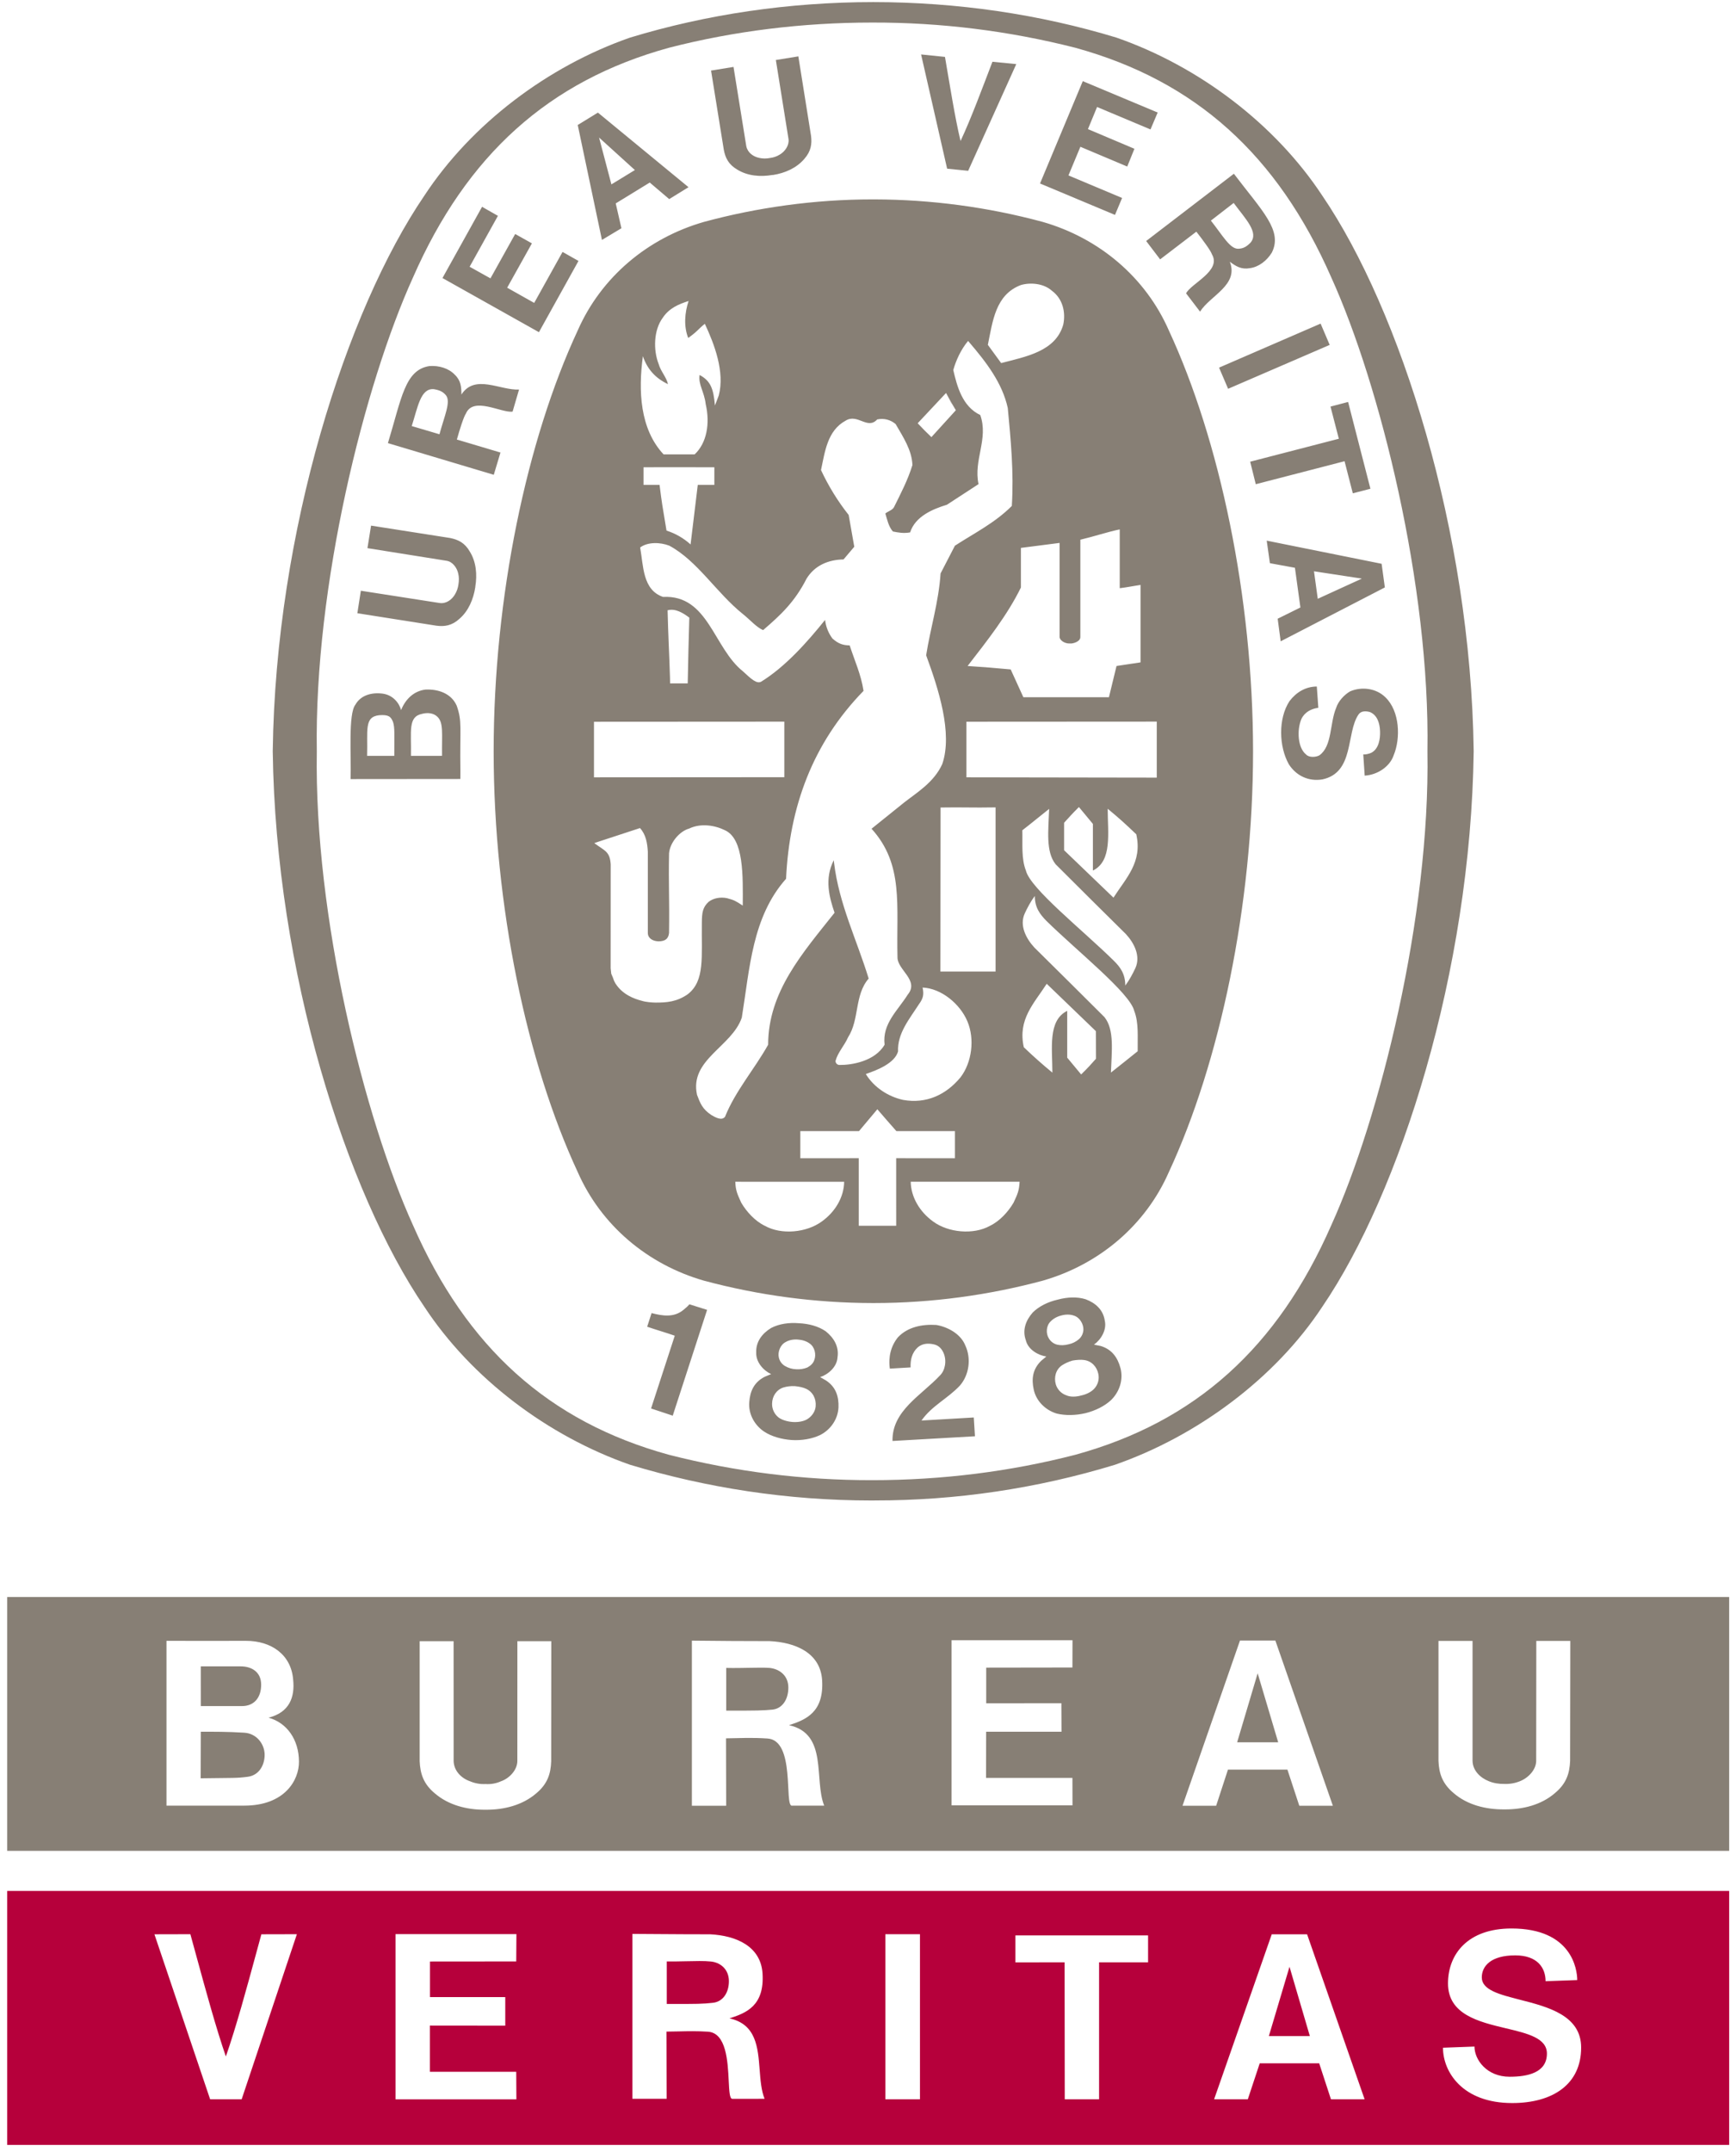 <svg width="138" height="171" viewBox="0 0 138 171" fill="none" xmlns="http://www.w3.org/2000/svg">
<path d="M50.078 2.995C49.851 3.066 50.304 2.919 50.078 2.995V2.995ZM50.078 2.995C50.042 3.004 50.119 2.98 50.078 2.995V2.995Z" fill="#877F75"/>
<path d="M69.418 119.236H69.272C62.597 119.236 56.16 118.232 50.079 116.396C43.541 114.109 37.482 109.548 33.729 103.839C27.537 94.757 21.919 77.205 21.681 59.724V59.672C21.916 42.194 27.538 24.639 33.729 15.554C37.475 9.85 43.538 5.272 50.079 2.99C56.162 1.14 62.736 0.167 69.418 0.167C76.093 0.167 82.672 1.14 88.754 2.99C95.297 5.267 101.358 9.849 105.116 15.552C111.301 24.639 116.914 42.196 117.147 59.671V59.723C116.914 77.208 111.301 94.757 105.116 103.837C101.358 109.548 95.15 114.129 88.617 116.403C82.436 118.287 76.011 119.241 69.551 119.233L69.418 119.236ZM113.471 59.703C113.69 46.535 109.687 30.553 105.832 22.056C101.563 12.327 95.043 6.424 85.472 3.793C80.199 2.452 74.781 1.78 69.342 1.792C63.784 1.792 58.336 2.469 53.182 3.794C43.611 6.427 37.089 12.33 32.826 22.058C28.97 30.556 24.971 46.538 25.184 59.705C24.97 72.869 28.97 88.851 32.826 97.354C37.089 107.077 43.613 112.98 53.182 115.607C58.463 116.955 63.892 117.632 69.342 117.622C74.903 117.622 80.314 116.936 85.472 115.607C95.046 112.979 101.566 107.076 105.832 97.354C109.687 88.848 113.69 72.866 113.471 59.703ZM75.982 32.597C75.337 31.518 75.866 32.479 75.203 31.226L75.982 32.597Z" fill="#877F75"/>
<path d="M70.948 114.508C70.897 112.099 73.25 110.881 74.733 109.288C75.126 108.9 75.281 108.133 75.002 107.503C74.822 107.107 74.571 106.906 74.232 106.83C73.716 106.711 73.284 106.788 72.949 107.073C72.49 107.499 72.362 108.064 72.386 108.661L70.737 108.759C70.602 107.842 70.82 106.956 71.382 106.266C72.155 105.446 73.308 105.219 74.426 105.288C75.317 105.439 76.366 105.984 76.736 106.919C77.212 107.937 77.056 109.249 76.297 110.114C75.323 111.148 74.064 111.717 73.253 112.883L77.409 112.641C77.441 113.141 77.475 113.657 77.502 114.134L70.948 114.508ZM56.211 104.09L56.183 104.17L53.478 112.497L51.755 111.925L53.608 106.24L53.639 106.143C52.949 105.899 52.117 105.663 51.446 105.428L51.796 104.345C52.666 104.57 53.566 104.722 54.333 104.087C54.607 103.863 54.654 103.815 54.806 103.647L56.211 104.09ZM89.068 108.71C88.845 107.888 88.4 107.231 87.493 106.958L86.963 106.853C87.504 106.47 87.998 105.695 87.822 104.945C87.696 104.084 87.089 103.542 86.305 103.248C85.626 103.033 84.832 103.071 84.077 103.277C83.316 103.452 82.608 103.791 82.094 104.299C81.553 104.917 81.249 105.683 81.548 106.508C81.727 107.249 82.528 107.699 83.175 107.797L82.768 108.136C82.079 108.808 81.99 109.588 82.175 110.424C82.366 111.337 83.111 112.063 84.004 112.33C84.684 112.494 85.492 112.483 86.291 112.297C87.088 112.096 87.806 111.737 88.322 111.259C88.996 110.597 89.316 109.626 89.068 108.71ZM83.363 106.332C83.144 105.979 83.144 105.365 83.522 105.002C83.742 104.778 84.043 104.612 84.383 104.532C84.709 104.443 85.067 104.437 85.371 104.547C85.852 104.696 86.132 105.236 86.123 105.655C86.118 105.801 86.084 105.944 86.023 106.076C85.961 106.208 85.874 106.326 85.765 106.422C85.531 106.623 85.25 106.762 84.949 106.824C84.635 106.909 84.322 106.921 84.04 106.855C83.897 106.82 83.763 106.755 83.647 106.665C83.53 106.575 83.434 106.462 83.363 106.332ZM86.995 110.343C86.768 110.597 86.377 110.803 85.949 110.893C85.519 111.013 85.083 111.019 84.771 110.881C84.572 110.814 84.392 110.7 84.246 110.549C84.099 110.398 83.991 110.214 83.929 110.013C83.768 109.447 83.929 108.834 84.412 108.501C84.628 108.356 84.932 108.214 85.253 108.118C85.586 108.061 85.926 108.038 86.169 108.073C86.765 108.147 87.19 108.6 87.309 109.175C87.354 109.381 87.348 109.594 87.294 109.797C87.239 110 87.136 110.187 86.995 110.343ZM66.654 111.831C66.686 110.99 66.454 110.218 65.662 109.7L65.195 109.433C65.822 109.229 66.529 108.638 66.576 107.866C66.712 107.002 66.281 106.306 65.636 105.789C65.045 105.384 64.284 105.186 63.496 105.15C62.718 105.087 61.937 105.196 61.301 105.528C60.594 105.959 60.081 106.61 60.114 107.475C60.078 108.247 60.7 108.92 61.301 109.195L60.804 109.399C59.943 109.829 59.625 110.557 59.564 111.397C59.474 112.348 59.974 113.252 60.749 113.767C61.328 114.148 62.117 114.375 62.937 114.433C63.744 114.484 64.555 114.338 65.188 114.04C66.027 113.618 66.614 112.776 66.654 111.831ZM61.909 107.86C61.819 107.458 62.006 106.869 62.466 106.64C62.723 106.487 63.082 106.421 63.417 106.448C63.761 106.47 64.102 106.571 64.353 106.757C64.782 107.042 64.882 107.647 64.744 108.036C64.651 108.351 64.432 108.527 64.177 108.669C63.891 108.784 63.582 108.832 63.275 108.808C62.969 108.797 62.671 108.709 62.408 108.554C62.28 108.481 62.169 108.381 62.083 108.261C61.997 108.142 61.938 108.005 61.909 107.86ZM64.178 112.773C63.894 112.949 63.458 113.029 63.02 113C62.585 112.968 62.169 112.842 61.9 112.647C61.733 112.518 61.599 112.352 61.508 112.161C61.416 111.971 61.371 111.761 61.374 111.55C61.383 110.953 61.72 110.435 62.281 110.255C62.527 110.181 62.853 110.129 63.195 110.151C63.532 110.181 63.865 110.258 64.085 110.364C64.628 110.617 64.897 111.177 64.838 111.77C64.804 112.145 64.567 112.529 64.178 112.773ZM105.701 27.408L97.626 30.896L96.907 29.214L104.979 25.716L105.701 27.408ZM75.29 13.405L73.22 4.327L75.119 4.522C75.507 6.769 75.903 9.313 76.357 11.205C77.187 9.442 78.08 7.026 78.892 4.908L80.787 5.094L76.963 13.573L75.29 13.405ZM40.953 18.595L38.988 22.121L37.332 21.197L39.581 17.152L38.321 16.434L35.173 22.095L42.841 26.397L45.986 20.735L44.719 20.02L42.465 24.071L40.316 22.863L42.283 19.339L40.953 18.595ZM36.303 56.073C35.881 55.121 34.865 54.747 33.815 54.798C32.931 54.911 32.255 55.51 31.882 56.427C31.746 55.89 31.246 55.221 30.399 55.117C29.522 55.009 28.672 55.252 28.251 55.998C27.674 56.74 27.928 60.024 27.869 61.911L36.595 61.903L36.598 61.268C36.547 57.776 36.754 57.355 36.303 56.073ZM31.344 60.065H29.181C29.246 58.049 28.922 56.963 30.15 56.834C30.881 56.782 31.075 56.937 31.248 57.386C31.387 57.836 31.344 58.314 31.344 60.065ZM35.138 60.063L32.667 60.065C32.711 58.109 32.404 56.947 33.567 56.723C33.979 56.613 34.471 56.656 34.774 56.961C35.268 57.449 35.118 58.248 35.138 60.063ZM105.766 32.309L107.165 31.942L108.939 38.839L107.539 39.2L106.883 36.651L99.825 38.478L99.38 36.689L106.428 34.865L105.766 32.309ZM61.428 13.909C62.408 13.757 63.322 13.352 63.944 12.62C64.475 12.015 64.552 11.44 64.472 10.796L63.463 4.48L61.675 4.769L62.685 11.072C62.738 11.549 62.411 12.035 61.992 12.281C61.751 12.432 61.478 12.526 61.195 12.556C60.919 12.612 60.634 12.61 60.359 12.549C59.883 12.453 59.431 12.134 59.325 11.618L58.309 5.318L56.524 5.608L57.538 11.906C57.66 12.548 57.914 13.074 58.614 13.481C59.419 13.976 60.422 14.073 61.405 13.903L61.428 13.909ZM109.829 44.801L100.695 42.963L100.948 44.754L102.938 45.119L103.373 48.274L101.566 49.167L101.805 50.962L110.086 46.681L109.829 44.801ZM104.753 47.583L104.453 45.398L108.248 45.978H108.254L108.248 45.984L104.753 47.583ZM108.508 59.952L108.681 59.925L108.869 59.875L109.023 59.813C109.601 59.502 109.73 58.727 109.704 58.101C109.681 57.463 109.48 56.82 108.895 56.581C108.583 56.499 108.194 56.472 107.985 56.789C106.991 58.265 107.675 61.386 105.127 61.934C104.013 62.123 103.028 61.632 102.456 60.737C101.659 59.327 101.6 57.102 102.503 55.72C103.048 55.003 103.786 54.563 104.678 54.554L104.797 56.246C104.236 56.315 103.699 56.599 103.448 57.144C103.081 58.023 103.162 59.428 103.818 59.949C104.051 60.215 104.603 60.182 104.884 60.021C105.912 59.29 105.698 57.467 106.217 56.246C106.375 55.732 106.861 55.201 107.332 54.936C108.242 54.547 109.39 54.687 110.121 55.402C111.288 56.513 111.34 58.686 110.792 60.004C110.494 60.918 109.496 61.58 108.483 61.636L108.37 59.952H108.508ZM37.781 46.636C37.947 45.647 37.847 44.636 37.349 43.836C36.948 43.133 36.425 42.883 35.777 42.752L29.497 41.768L29.21 43.559L35.497 44.562C35.971 44.628 36.329 45.114 36.427 45.582C36.492 45.849 36.492 46.138 36.444 46.432C36.408 46.716 36.314 46.989 36.167 47.233C35.925 47.645 35.486 47.984 34.965 47.921L28.685 46.943L28.407 48.731L34.697 49.722C35.341 49.803 35.921 49.721 36.515 49.18C37.236 48.56 37.633 47.631 37.784 46.65V46.633H37.781V46.636ZM47.529 8.948L45.926 9.933L47.85 19.067L49.399 18.137L48.946 16.164L51.65 14.506L53.197 15.821L54.731 14.875L47.529 8.948ZM48.602 14.653L47.624 10.94L47.614 10.928L47.624 10.931L47.621 10.918L47.63 10.938L50.469 13.513L48.602 14.653ZM90.178 11.822L86.484 10.26L87.21 8.502L91.456 10.286L92.027 8.942L86.074 6.449L82.675 14.581L88.634 17.077L89.199 15.732L84.935 13.94L85.883 11.664L89.608 13.235L90.178 11.822ZM36.679 31.354C36.676 30.751 36.647 30.245 36.142 29.766C35.664 29.265 34.896 29.036 34.144 29.088C32.182 29.387 31.927 31.638 30.837 35.213L39.252 37.73L39.784 35.961L36.456 34.969L36.318 34.931C36.541 34.118 36.872 33.091 37.037 32.864C37.633 31.474 39.865 32.837 40.748 32.709L41.26 30.955C39.766 31.037 37.752 29.69 36.679 31.354ZM34.934 34.509L32.73 33.857C33.214 32.353 33.43 30.836 34.482 30.925C34.911 30.994 35.203 31.112 35.451 31.413C35.858 31.925 35.326 33.056 34.934 34.509ZM98.085 13.807L91.112 19.152L92.222 20.611L94.981 18.501L95.102 18.412C95.621 19.069 96.263 19.945 96.338 20.206C97.121 21.518 94.689 22.517 94.285 23.311L95.395 24.764C96.201 23.483 98.485 22.655 97.763 20.801C98.253 21.165 98.682 21.435 99.374 21.307C100.066 21.211 100.699 20.723 101.101 20.075C101.987 18.315 100.337 16.776 98.085 13.807ZM99.404 19.287C99.104 19.59 98.848 19.753 98.441 19.767C97.78 19.799 97.193 18.713 96.257 17.531L98.068 16.129C99.01 17.404 100.101 18.478 99.404 19.287ZM92.916 26.26C91.065 22.033 87.374 18.923 82.885 17.633C78.516 16.455 74.013 15.854 69.49 15.845H69.344C64.76 15.845 60.186 16.488 55.962 17.633C51.466 18.923 47.781 22.036 45.925 26.26C41.882 34.943 39.242 47.427 39.242 59.7C39.242 71.978 41.884 84.458 45.925 93.139C47.783 97.364 51.468 100.481 55.962 101.77C60.327 102.941 64.825 103.539 69.344 103.547H69.49C74.082 103.547 78.655 102.909 82.888 101.77C87.374 100.484 91.065 97.367 92.916 93.139C96.952 84.457 99.609 71.978 99.609 59.7C99.606 47.422 96.944 34.945 92.916 26.26ZM85.146 51.135C85.278 51.135 85.863 51.012 85.88 50.638V42.888C86.936 42.641 88.013 42.276 89.011 42.069V46.741C89.618 46.669 89.93 46.593 90.664 46.478V52.636L88.756 52.923L88.152 55.407H81.351L80.343 53.197C78.689 53.042 78.57 53.042 76.918 52.923C78.479 50.905 80.073 48.894 81.155 46.687V43.539L84.23 43.144V50.612C84.23 50.871 84.609 51.135 84.998 51.135H85.154V51.138L85.146 51.135ZM81.155 22.65C81.924 22.427 82.966 22.523 83.608 23.096C84.478 23.732 84.729 24.801 84.522 25.794C83.917 27.939 81.521 28.341 79.585 28.853L78.527 27.403C78.912 25.551 79.12 23.416 81.155 22.65ZM75.204 31.229L75.984 32.6L74.041 34.736C73.516 34.227 73.469 34.185 72.949 33.634C73.946 32.58 74.041 32.462 75.204 31.229ZM51.104 28.313V28.301C51.449 29.321 52.087 30.047 53.099 30.526C52.984 29.981 52.512 29.493 52.358 28.925C51.919 27.81 51.962 26.224 52.683 25.254C53.192 24.491 53.929 24.177 54.738 23.919C54.431 24.838 54.339 25.932 54.709 26.859C55.246 26.46 55.267 26.431 55.68 26.032C55.83 25.886 55.902 25.838 56.03 25.733C56.784 27.339 57.63 29.555 57.137 31.425L56.833 32.224C56.717 30.908 56.503 30.274 55.613 29.797C55.497 30.564 55.984 31.116 56.099 32.117C56.458 33.671 56.177 35.215 55.218 36.109H52.751C50.865 34.093 50.734 31.055 51.104 28.313ZM56.786 38.535H55.468L54.896 43.266C54.344 42.765 53.692 42.39 52.983 42.165C52.647 40.154 52.616 40.013 52.431 38.534H51.156V37.13C53.358 37.123 54.576 37.131 56.787 37.131L56.786 38.535ZM47.217 57.355L62.348 57.346V61.761L47.217 61.771V57.355ZM53.069 48.496C53.7 48.327 54.312 48.719 54.796 49.081C54.724 51.646 54.724 51.614 54.669 54.304H53.267L53.26 53.872C53.2 51.839 53.114 50.505 53.069 48.496ZM52.116 79.671C51.836 79.668 51.33 79.629 51.047 79.537C50.391 79.372 49.469 79.023 48.914 78.135L48.81 77.931L48.712 77.661L48.59 77.379L48.543 76.938L48.547 68.685C48.475 67.648 48.089 67.629 47.242 66.999L47.54 66.896L50.874 65.803C51.348 66.319 51.454 66.987 51.498 67.677V74.123C51.492 74.539 51.853 74.782 52.333 74.804C52.9 74.804 53.136 74.586 53.185 74.135C53.224 71.24 53.137 70.436 53.185 67.811C53.261 66.927 54.044 66.046 54.781 65.843C55.706 65.4 56.821 65.573 57.648 65.985C59.134 66.687 59.058 69.6 59.044 71.964C58.458 71.58 58.368 71.53 57.79 71.373C57.279 71.267 56.721 71.362 56.331 71.663C55.853 72.105 55.801 72.53 55.792 73.303C55.754 76.038 56.053 77.922 54.683 78.999C53.798 79.62 52.984 79.672 52.116 79.671ZM56.549 88.607C55.827 88.128 55.659 87.662 55.408 87.002C54.795 84.199 58.172 83.194 58.968 80.865C59.602 76.971 59.782 72.874 62.486 69.833C62.755 64.116 64.594 59.059 68.645 54.901C68.452 53.607 67.932 52.492 67.544 51.289C67.015 51.273 66.652 51.167 66.174 50.741C65.851 50.309 65.649 49.798 65.588 49.262C64.175 51.022 62.429 52.986 60.509 54.169C60.154 54.365 59.709 53.952 59.062 53.351C56.705 51.474 56.306 47.25 52.706 47.434C51.073 46.88 51.151 44.953 50.887 43.505C51.492 43.058 52.478 43.08 53.203 43.362C55.449 44.568 56.946 47.108 59.064 48.804C59.631 49.256 60.14 49.855 60.662 50.072C62.058 48.872 63.169 47.842 64.114 45.986C64.767 44.926 65.853 44.476 67.055 44.456L67.909 43.448L67.463 40.922C66.594 39.823 65.856 38.625 65.264 37.354C65.575 35.91 65.761 34.222 67.22 33.429C68.177 32.83 68.954 34.182 69.733 33.329C70.301 33.215 70.802 33.367 71.197 33.699C71.79 34.73 72.489 35.76 72.531 36.959C72.172 38.129 71.608 39.212 71.065 40.304C70.937 40.541 70.606 40.622 70.379 40.801C70.522 41.289 70.635 41.843 70.977 42.234C71.408 42.323 71.828 42.4 72.347 42.308C72.761 41.032 74.132 40.459 75.273 40.109L77.787 38.471C77.372 36.56 78.597 34.882 77.924 32.981C76.492 32.301 76.076 30.681 75.779 29.404C76.001 28.617 76.394 27.767 76.955 27.093L77.042 27.193C78.412 28.792 79.675 30.437 80.111 32.422C80.353 34.959 80.6 37.559 80.433 40.205C79.076 41.561 77.454 42.362 75.909 43.365L74.769 45.569C74.62 47.836 73.969 49.877 73.622 52.073C74.599 54.727 75.747 58.261 74.903 60.719C74.241 62.178 72.877 62.982 71.851 63.789L69.282 65.856C71.86 68.703 71.241 71.935 71.344 76.073C71.325 77.07 73.105 77.9 72.158 79.039C71.359 80.315 70.119 81.345 70.319 83.019C69.539 84.357 67.652 84.639 66.755 84.627C66.711 84.63 66.667 84.624 66.626 84.609C66.585 84.594 66.548 84.57 66.516 84.54C66.484 84.51 66.459 84.473 66.442 84.433C66.426 84.392 66.418 84.349 66.418 84.305C66.603 83.619 67.134 83.079 67.414 82.43C68.331 81.02 67.912 79.074 69.053 77.762C68.114 74.692 66.695 71.843 66.302 68.567L66.279 68.357C65.512 69.862 65.938 71.343 66.342 72.532C63.805 75.728 61.062 78.812 61.062 83.02C59.98 84.952 58.446 86.709 57.636 88.745C57.365 89.086 56.859 88.787 56.549 88.607ZM73.34 78.476C74.834 78.543 76.322 79.778 76.904 81.167C77.498 82.58 77.258 84.434 76.351 85.614C75.204 86.999 73.635 87.736 71.788 87.404C70.632 87.149 69.492 86.437 68.825 85.347C69.772 85.027 71.123 84.48 71.389 83.554C71.324 82.115 72.304 80.964 73.041 79.814C73.406 79.318 73.451 79.017 73.34 78.476ZM74.756 77.202L74.769 64.169C76.623 64.139 77.221 64.194 79.141 64.16V77.202H74.756ZM65.314 97.075C64.113 97.948 62.117 98.152 60.792 97.406C60.027 97.037 59.341 96.293 58.92 95.567C58.608 94.869 58.48 94.626 58.451 93.908C61.613 93.908 63.747 93.908 67.105 93.911C67.087 95.117 66.412 96.294 65.314 97.075ZM71.241 97.405H68.266V92.038L63.62 92.042V89.884H68.285L69.743 88.148C70.454 88.98 70.519 89.041 71.256 89.884H75.912V92.042L71.24 92.038L71.241 97.405ZM80.573 95.567C80.149 96.294 79.47 97.035 78.706 97.405C77.374 98.152 75.371 97.947 74.181 97.072C73.094 96.29 72.417 95.114 72.395 93.908L81.051 93.907C81.011 94.626 80.898 94.87 80.573 95.567ZM83.92 68.685C85.907 70.666 87.709 72.463 89.495 74.221C90.164 74.942 90.683 75.973 90.259 76.923C90.04 77.391 89.765 77.905 89.452 78.318C89.452 77.391 89.057 76.854 88.53 76.335C86.096 73.937 81.885 70.598 81.553 69.182C81.178 68.232 81.297 67.077 81.268 65.978C81.986 65.428 82.556 64.944 83.4 64.278C83.345 65.965 83.111 67.686 83.92 68.685ZM88.054 64.269C88.982 65.035 89.447 65.458 90.326 66.298C90.828 68.518 89.51 69.771 88.513 71.333L84.589 67.565V65.38C85.06 64.863 85.219 64.677 85.767 64.133L86.878 65.474V69.178C88.433 68.421 88.054 66.195 88.054 64.269ZM87.123 84.134C86.661 84.651 86.496 84.842 85.944 85.382L84.836 84.047V80.328C83.281 81.095 83.657 83.31 83.657 85.236C82.874 84.594 82.116 83.921 81.386 83.218C80.888 81.003 82.204 79.735 83.206 78.177L87.117 81.943L87.123 84.134ZM90.438 83.537C89.736 84.099 89.15 84.575 88.311 85.233C88.368 83.545 88.603 81.83 87.797 80.826C85.944 78.977 84.085 77.133 82.222 75.293C81.559 74.571 81.022 73.538 81.461 72.585C81.669 72.13 81.95 71.608 82.261 71.198C82.261 72.125 82.667 72.651 83.181 73.178C85.621 75.573 89.828 78.918 90.164 80.332C90.536 81.29 90.42 82.425 90.438 83.537ZM91.955 61.794L76.823 61.77V57.352L91.955 57.343V61.794ZM0.571 126.909V147.079H137.458V126.909H0.571ZM19.418 143.485H13.234V130.39C15.857 130.4 17.383 130.39 19.555 130.39C21.563 130.39 23.153 131.484 23.305 133.487C23.447 134.865 23.012 136.077 21.349 136.496C22.817 136.905 23.757 138.243 23.766 139.983C23.779 141.464 22.627 143.485 19.418 143.485ZM43.815 139.956C43.783 140.934 43.537 141.758 42.613 142.521C41.54 143.442 40.08 143.822 38.612 143.811H38.575C37.106 143.822 35.654 143.442 34.578 142.521C33.65 141.758 33.404 140.931 33.361 139.956V130.42H36.058L36.061 139.956C36.09 140.733 36.679 141.315 37.367 141.551C37.737 141.711 38.168 141.792 38.596 141.769C39.026 141.8 39.457 141.718 39.824 141.551C40.503 141.315 41.112 140.655 41.125 139.956L41.128 130.42H43.824L43.815 139.956ZM62.948 143.495C62.327 143.481 63.244 138.285 61.004 138.15C59.747 138.068 58.957 138.117 57.714 138.137L57.726 143.495H55V130.375C57.501 130.4 58.94 130.413 61.18 130.413C63.203 130.51 65.215 131.32 65.353 133.52C65.504 136.067 64.068 136.655 62.721 137.094C65.838 137.764 64.688 141.413 65.518 143.488H62.949L62.948 143.495ZM84.372 135.348L84.382 137.614H78.391L78.385 141.281H85.25L85.256 143.46H75.643V130.343H85.256L85.25 132.509L78.397 132.519V135.349L84.372 135.348ZM103.285 143.495L102.341 140.624H97.614L96.676 143.495H94.001L98.569 130.369H101.383L105.954 143.495H103.285ZM124.813 139.936C124.771 140.908 124.526 141.731 123.596 142.498C122.523 143.423 121.07 143.794 119.603 143.785H119.561C118.095 143.794 116.638 143.423 115.564 142.498C114.642 141.731 114.389 140.908 114.35 139.936V130.397H117.057V139.936C117.078 140.714 117.682 141.278 118.35 141.544C118.723 141.7 119.15 141.768 119.592 141.76C120.014 141.777 120.436 141.704 120.827 141.544C121.495 141.281 122.107 140.634 122.116 139.936L122.125 130.397H124.829L124.813 139.936ZM61.174 132.542C60.409 132.485 59.012 132.574 57.729 132.542V135.936C60.24 135.939 60.62 135.929 61.396 135.857C62.172 135.781 62.668 135.07 62.668 134.105C62.668 133.14 61.958 132.623 61.174 132.542ZM98.344 138.452H101.607L99.975 132.968L98.344 138.452ZM19.233 135.575C20.182 135.575 20.76 134.927 20.76 133.873C20.76 132.856 19.996 132.419 19.135 132.419H15.964L15.965 135.576L19.233 135.575ZM19.418 137.691C18.126 137.606 16.93 137.613 15.964 137.613V137.637L15.953 141.313C18.646 141.272 18.737 141.313 19.659 141.197C20.597 141.092 21.037 140.262 21.037 139.448C21.039 138.63 20.431 137.751 19.418 137.691Z" fill="#877F75"/>
<path d="M54.548 155.851C54.045 155.862 53.514 155.873 53.004 155.867V159.244C55.498 159.254 55.887 159.238 56.665 159.154C57.437 159.076 57.951 158.382 57.942 157.412C57.931 156.45 57.221 155.919 56.452 155.867C55.991 155.819 55.301 155.834 54.548 155.851Z" fill="#B6003B"/>
<path d="M102.51 156.281L102.516 156.271H102.51V156.281Z" fill="#B6003B"/>
<path d="M102.51 156.281L102.503 156.291V156.303L100.866 161.798H104.124L102.51 156.303V156.281Z" fill="#B6003B"/>
<path fill-rule="evenodd" clip-rule="evenodd" d="M0.571 170.445V150.264H137.458V170.445H0.571ZM114.707 162.724C114.707 164.627 116.239 167.12 120.208 167.12C123.43 167.12 125.693 165.634 125.69 162.709C125.69 160.155 123.053 159.48 120.826 158.91C119.2 158.494 117.792 158.134 117.792 157.138C117.792 156.226 118.531 155.384 120.448 155.384C122.217 155.384 122.862 156.374 122.862 157.437L125.379 157.347C125.379 156.509 124.954 153.248 120.153 153.248C116.7 153.248 115.106 155.264 115.106 157.617C115.106 160.083 117.551 160.665 119.715 161.181C121.431 161.589 122.969 161.956 122.969 163.186C122.969 164.724 121.41 165.029 120.005 165.029C118.184 165.029 117.211 163.676 117.211 162.631L114.707 162.724ZM56.269 161.449C57.739 161.538 57.852 163.809 57.928 165.359C57.969 166.171 57.999 166.784 58.209 166.784L60.779 166.783C60.513 166.119 60.45 165.297 60.386 164.462C60.25 162.686 60.109 160.855 57.99 160.391C59.33 159.961 60.773 159.384 60.617 156.833C60.481 154.628 58.468 153.811 56.455 153.71C55.011 153.71 53.902 153.703 52.633 153.694C51.925 153.689 51.166 153.684 50.272 153.679V166.783H52.994L52.978 161.443C53.348 161.44 53.677 161.433 53.989 161.426C54.731 161.409 55.382 161.394 56.269 161.449ZM40.165 158.701V160.971L34.176 160.965V164.635H41.037L41.049 166.824H31.442V153.696H41.052L41.037 155.866L34.182 155.872V158.701H40.165ZM19.21 166.821H16.704L12.276 153.709L15.133 153.702C15.293 154.28 15.455 154.871 15.618 155.468L15.618 155.469C16.379 158.251 17.174 161.158 17.954 163.419C18.773 161.072 19.601 158.028 20.383 155.154L20.383 155.153C20.516 154.665 20.647 154.182 20.777 153.709L23.6 153.702L19.21 166.821ZM73.131 166.821H70.38V153.702H73.131V166.821ZM91.264 155.935H91.267V155.938H91.264V155.935ZM91.264 155.935H87.369V166.821H84.64L84.628 155.935L80.719 155.941V153.799H91.264V155.935ZM105.802 166.821L104.866 163.961H100.14L99.192 166.821H96.513L101.095 153.709H103.904L108.477 166.821H105.802Z" fill="#B6003B"/>
</svg>
